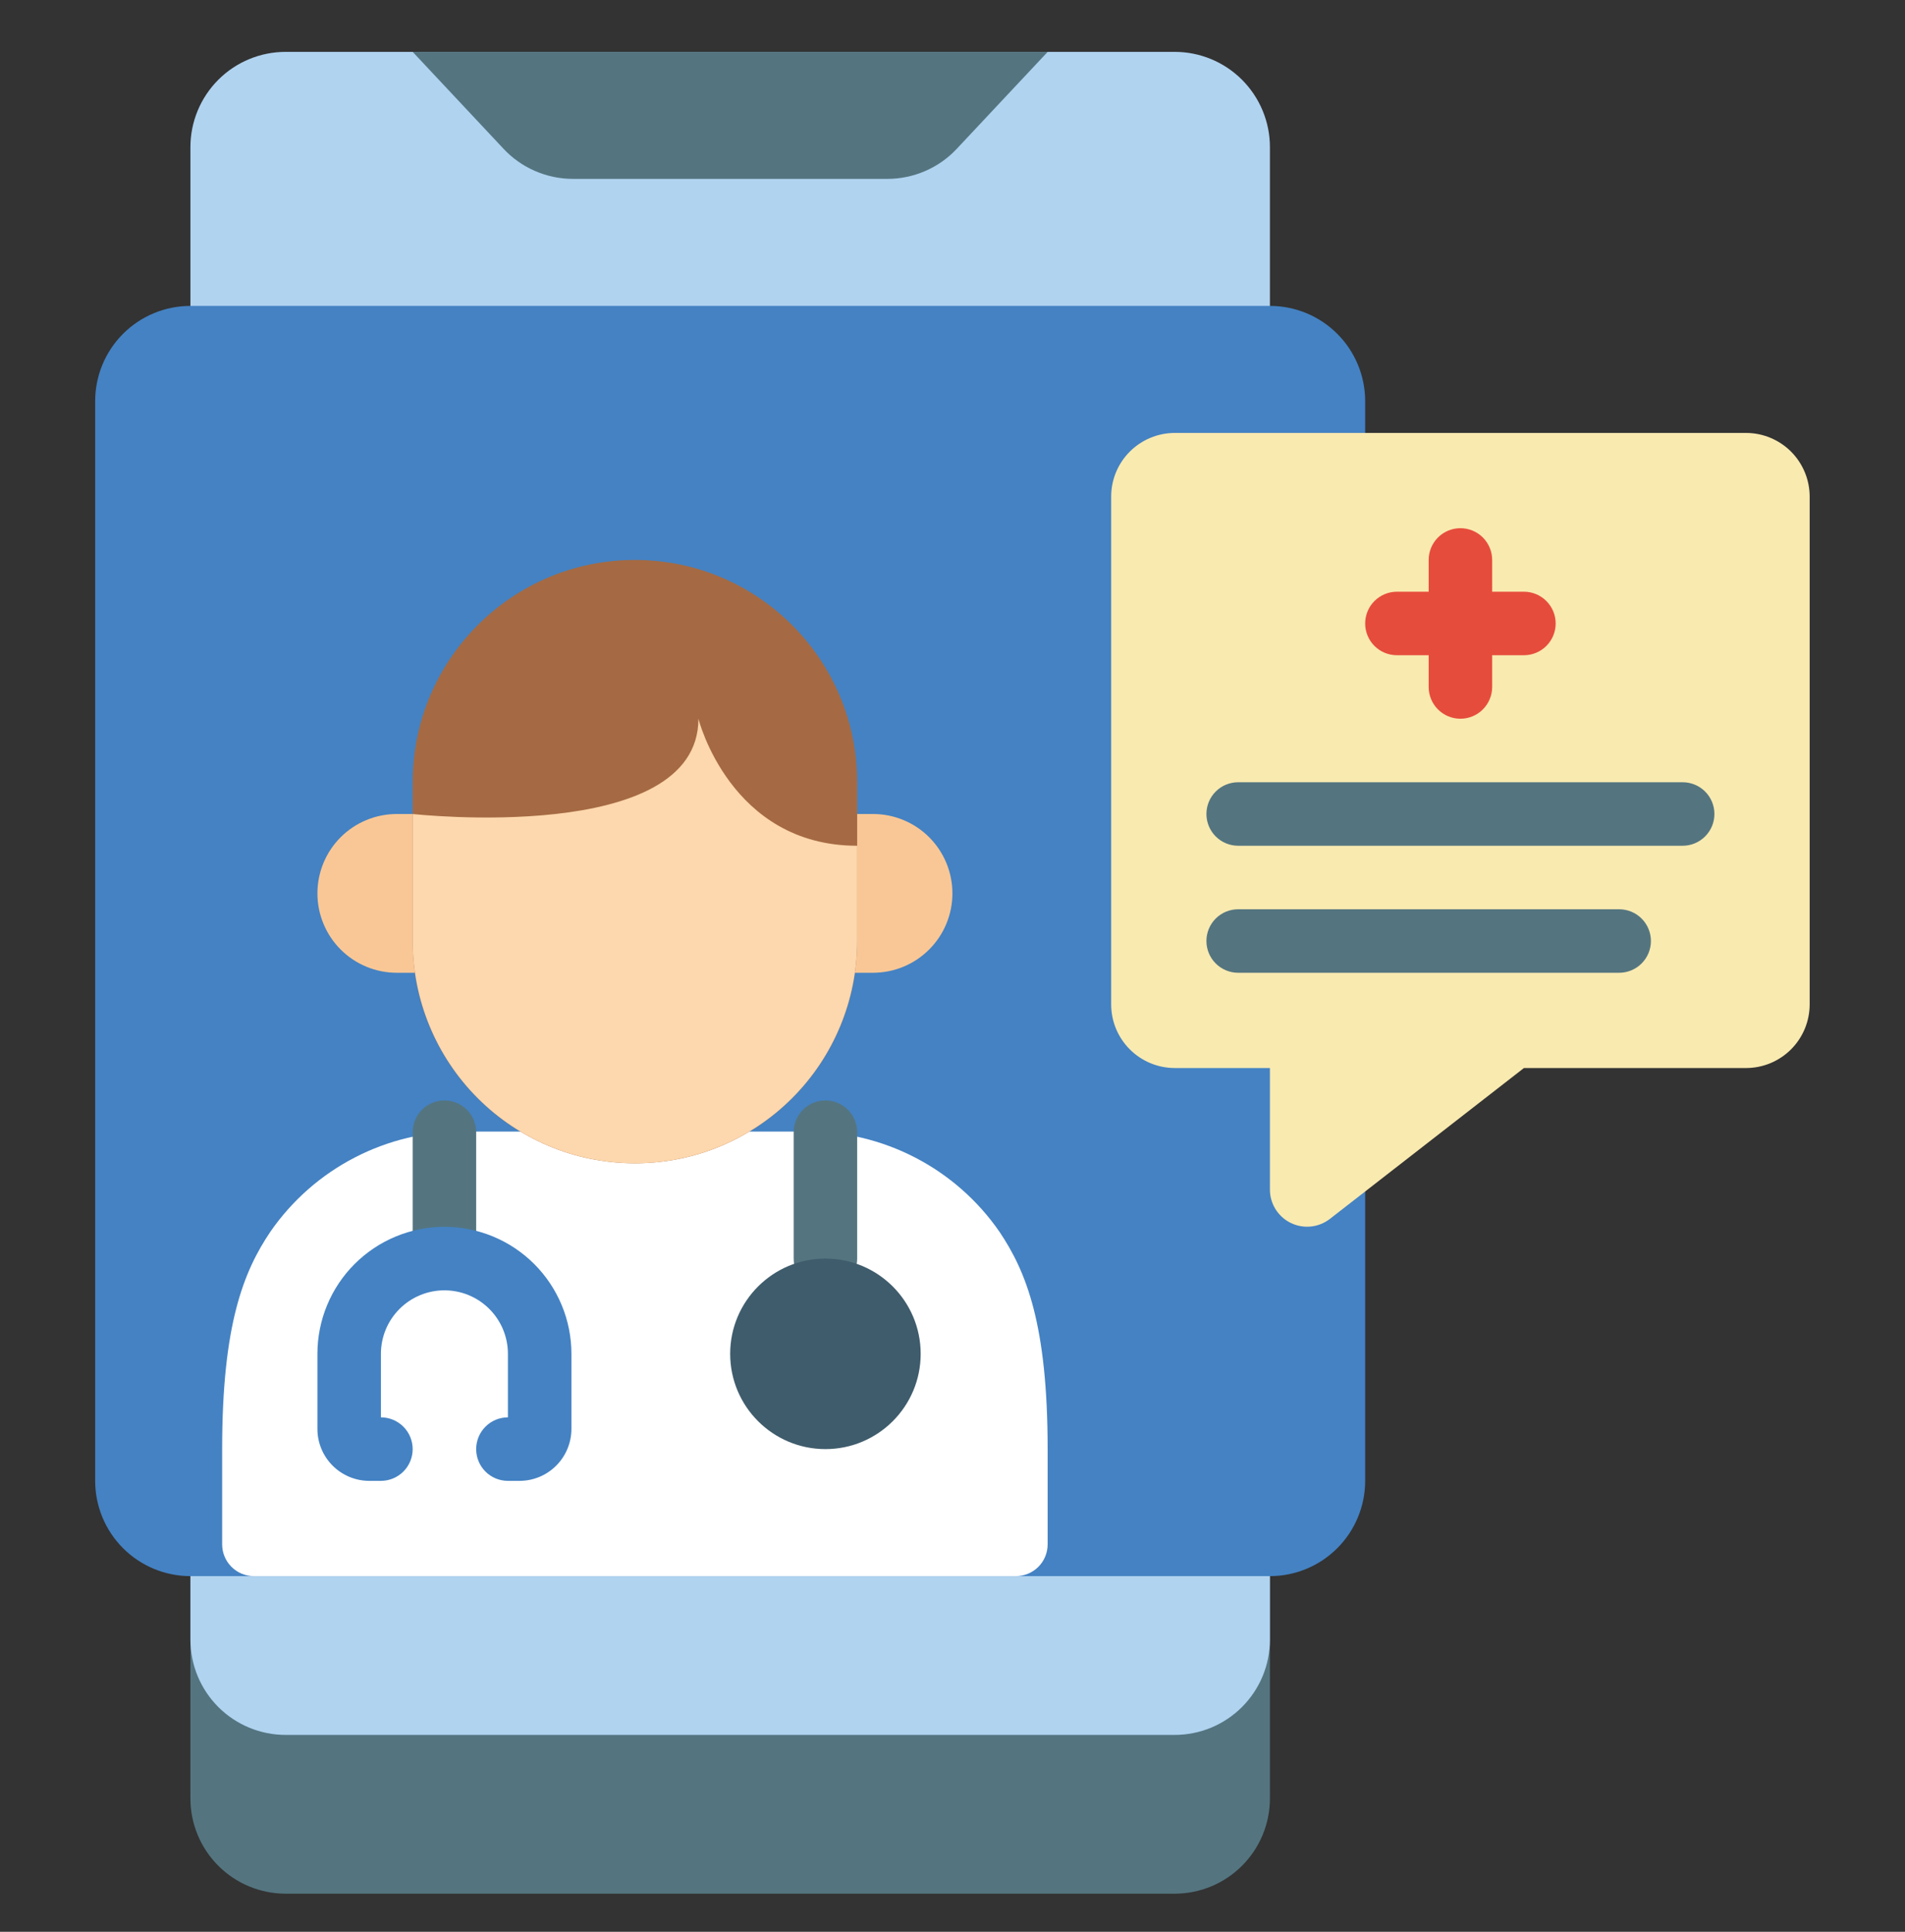 <svg width="72" height="73" viewBox="0 0 72 73" fill="none" xmlns="http://www.w3.org/2000/svg">
<rect x="0" y="0" width="72" height="73" fill="#333333" stroke="none"/>
<g id="svgviewer-output - 2024-05-24T163031.251 1">
<g id="Group">
<path id="Vector" d="M47.997 59.56V67.96C47.997 68.914 47.617 69.83 46.942 70.505C46.267 71.18 45.352 71.56 44.397 71.56H10.797C9.842 71.56 8.926 71.18 8.251 70.505C7.576 69.83 7.197 68.914 7.197 67.96V59.56H47.997Z" fill="#547580"/>
<path id="Vector_2" d="M7.197 61.96C7.197 62.915 7.576 63.83 8.251 64.506C8.926 65.181 9.842 65.56 10.797 65.56H44.397C45.352 65.56 46.267 65.181 46.942 64.506C47.617 63.83 47.997 62.915 47.997 61.96V5.56C47.997 4.605 47.617 3.69 46.942 3.014C46.267 2.339 45.352 1.96 44.397 1.96H10.797C9.842 1.96 8.926 2.339 8.251 3.014C7.576 3.69 7.197 4.605 7.197 5.56V61.96Z" fill="#B0D3F0"/>
<path id="Vector_3" d="M39.597 1.96L36.163 5.622C35.827 5.982 35.42 6.268 34.968 6.463C34.516 6.659 34.029 6.76 33.537 6.76H21.657C21.164 6.76 20.677 6.659 20.225 6.463C19.773 6.268 19.367 5.982 19.03 5.622L15.597 1.96H39.597Z" fill="#547580"/>
<path id="Vector_4" d="M51.597 45.028V55.96C51.597 56.914 51.217 57.83 50.542 58.505C49.867 59.18 48.952 59.56 47.997 59.56H7.197C6.242 59.56 5.326 59.18 4.651 58.505C3.976 57.83 3.597 56.914 3.597 55.96V15.16C3.597 14.205 3.976 13.289 4.651 12.614C5.326 11.939 6.242 11.56 7.197 11.56H47.997C48.952 11.56 49.867 11.939 50.542 12.614C51.217 13.289 51.597 14.205 51.597 15.16V16.36" fill="#4482C3"/>
<path id="Vector_5" d="M68.397 18.76V37.96C68.395 38.596 68.141 39.206 67.692 39.655C67.242 40.105 66.632 40.358 65.997 40.36H57.597L50.265 46.06C50.056 46.222 49.807 46.322 49.545 46.349C49.282 46.376 49.018 46.328 48.781 46.212C48.545 46.096 48.346 45.915 48.207 45.691C48.068 45.467 47.995 45.208 47.997 44.944V40.36H44.397C43.761 40.358 43.151 40.105 42.702 39.655C42.252 39.206 41.998 38.596 41.997 37.96V18.76C41.998 18.124 42.252 17.515 42.702 17.065C43.151 16.616 43.761 16.362 44.397 16.36H65.997C66.632 16.362 67.242 16.616 67.692 17.065C68.141 17.515 68.395 18.124 68.397 18.76Z" fill="#F9EAB0"/>
<path id="Vector_6" d="M55.197 27.16C54.878 27.16 54.573 27.034 54.348 26.808C54.123 26.583 53.997 26.278 53.997 25.96V21.16C53.997 20.842 54.123 20.537 54.348 20.311C54.573 20.086 54.878 19.96 55.197 19.96C55.515 19.96 55.82 20.086 56.045 20.311C56.27 20.537 56.397 20.842 56.397 21.16V25.96C56.397 26.278 56.27 26.583 56.045 26.808C55.82 27.034 55.515 27.16 55.197 27.16Z" fill="#E64C3C"/>
<path id="Vector_7" d="M57.597 24.76H52.797C52.478 24.76 52.173 24.634 51.948 24.409C51.723 24.184 51.597 23.879 51.597 23.56C51.597 23.242 51.723 22.937 51.948 22.712C52.173 22.487 52.478 22.36 52.797 22.36H57.597C57.915 22.36 58.22 22.487 58.445 22.712C58.67 22.937 58.797 23.242 58.797 23.56C58.797 23.879 58.67 24.184 58.445 24.409C58.22 24.634 57.915 24.76 57.597 24.76Z" fill="#E64C3C"/>
<path id="Vector_8" d="M63.597 31.96H46.797C46.478 31.96 46.173 31.833 45.948 31.608C45.723 31.383 45.597 31.078 45.597 30.76C45.597 30.441 45.723 30.136 45.948 29.911C46.173 29.686 46.478 29.56 46.797 29.56H63.597C63.915 29.56 64.22 29.686 64.445 29.911C64.67 30.136 64.797 30.441 64.797 30.76C64.797 31.078 64.67 31.383 64.445 31.608C64.22 31.833 63.915 31.96 63.597 31.96ZM61.197 36.76H46.797C46.478 36.76 46.173 36.633 45.948 36.408C45.723 36.183 45.597 35.878 45.597 35.56C45.597 35.241 45.723 34.936 45.948 34.711C46.173 34.486 46.478 34.36 46.797 34.36H61.197C61.515 34.36 61.82 34.486 62.045 34.711C62.27 34.936 62.397 35.241 62.397 35.56C62.397 35.878 62.27 36.183 62.045 36.408C61.82 36.633 61.515 36.76 61.197 36.76Z" fill="#547580"/>
<path id="Vector_9" d="M32.397 30.76H32.997C33.792 30.76 34.555 31.076 35.118 31.638C35.681 32.201 35.997 32.964 35.997 33.76C35.997 34.555 35.681 35.319 35.118 35.881C34.555 36.444 33.792 36.76 32.997 36.76H14.997C14.201 36.76 13.438 36.444 12.875 35.881C12.313 35.319 11.997 34.555 11.997 33.76C11.997 32.964 12.313 32.201 12.875 31.638C13.438 31.076 14.201 30.76 14.997 30.76H32.397Z" fill="#F9C795"/>
<path id="Vector_10" d="M28.317 42.76H30.469C31.903 42.746 33.318 43.084 34.591 43.744C35.864 44.403 36.957 45.365 37.773 46.544C38.786 48.049 39.596 50.051 39.596 54.76V58.36C39.596 58.678 39.47 58.984 39.245 59.209C39.02 59.434 38.715 59.56 38.397 59.56H9.596C9.278 59.56 8.973 59.434 8.748 59.209C8.523 58.984 8.396 58.678 8.396 58.36V54.76C8.396 50.051 9.206 48.049 10.22 46.544C11.036 45.365 12.129 44.403 13.402 43.744C14.675 43.084 16.09 42.746 17.524 42.76H28.317Z" fill="white"/>
<path id="Vector_11" d="M32.397 29.56C32.397 24.921 28.636 21.16 23.997 21.16C19.358 21.16 15.597 24.921 15.597 29.56V35.56C15.597 40.199 19.358 43.96 23.997 43.96C28.636 43.96 32.397 40.199 32.397 35.56V29.56Z" fill="#A56A43"/>
<path id="Vector_12" d="M16.797 48.76C16.478 48.76 16.173 48.634 15.948 48.408C15.723 48.184 15.597 47.878 15.597 47.56V42.784C15.597 42.466 15.723 42.16 15.948 41.935C16.173 41.71 16.478 41.584 16.797 41.584C17.115 41.584 17.42 41.71 17.645 41.935C17.87 42.16 17.997 42.466 17.997 42.784V47.56C17.997 47.878 17.87 48.184 17.645 48.408C17.42 48.634 17.115 48.76 16.797 48.76ZM31.197 48.76C30.878 48.76 30.573 48.634 30.348 48.408C30.123 48.184 29.997 47.878 29.997 47.56V42.784C29.997 42.466 30.123 42.16 30.348 41.935C30.573 41.71 30.878 41.584 31.197 41.584C31.515 41.584 31.82 41.71 32.045 41.935C32.27 42.16 32.397 42.466 32.397 42.784V47.56C32.397 47.878 32.27 48.184 32.045 48.408C31.82 48.634 31.515 48.76 31.197 48.76Z" fill="#547580"/>
<path id="Vector_13" d="M31.197 54.76C33.185 54.76 34.797 53.148 34.797 51.16C34.797 49.171 33.185 47.56 31.197 47.56C29.209 47.56 27.597 49.171 27.597 51.16C27.597 53.148 29.209 54.76 31.197 54.76Z" fill="#3F5C6C"/>
<path id="Vector_14" d="M32.397 31.96V35.56C32.397 37.788 31.512 39.925 29.936 41.5C28.361 43.075 26.224 43.96 23.997 43.96C21.769 43.96 19.632 43.075 18.057 41.5C16.482 39.925 15.597 37.788 15.597 35.56V30.76C15.597 30.76 26.397 31.96 26.397 27.16C26.397 27.16 27.597 31.96 32.397 31.96Z" fill="#FDD7AD"/>
<path id="Vector_15" d="M19.636 55.96H19.197C18.878 55.96 18.573 55.834 18.348 55.609C18.123 55.384 17.997 55.079 17.997 54.76C17.997 54.442 18.123 54.137 18.348 53.912C18.573 53.687 18.878 53.56 19.197 53.56V51.16C19.197 50.524 18.944 49.913 18.494 49.463C18.044 49.013 17.433 48.76 16.797 48.76C16.16 48.76 15.55 49.013 15.1 49.463C14.649 49.913 14.397 50.524 14.397 51.16V53.56C14.715 53.56 15.02 53.687 15.245 53.912C15.47 54.137 15.597 54.442 15.597 54.76C15.597 55.079 15.47 55.384 15.245 55.609C15.02 55.834 14.715 55.96 14.397 55.96H13.957C13.438 55.96 12.939 55.753 12.572 55.385C12.204 55.018 11.997 54.519 11.997 54V51.16C11.997 49.887 12.502 48.666 13.402 47.766C14.303 46.866 15.524 46.36 16.797 46.36C18.07 46.36 19.291 46.866 20.191 47.766C21.091 48.666 21.597 49.887 21.597 51.16V54C21.596 54.519 21.389 55.018 21.022 55.385C20.654 55.753 20.156 55.96 19.636 55.96Z" fill="#4482C3"/>
</g>
</g>
</svg>
